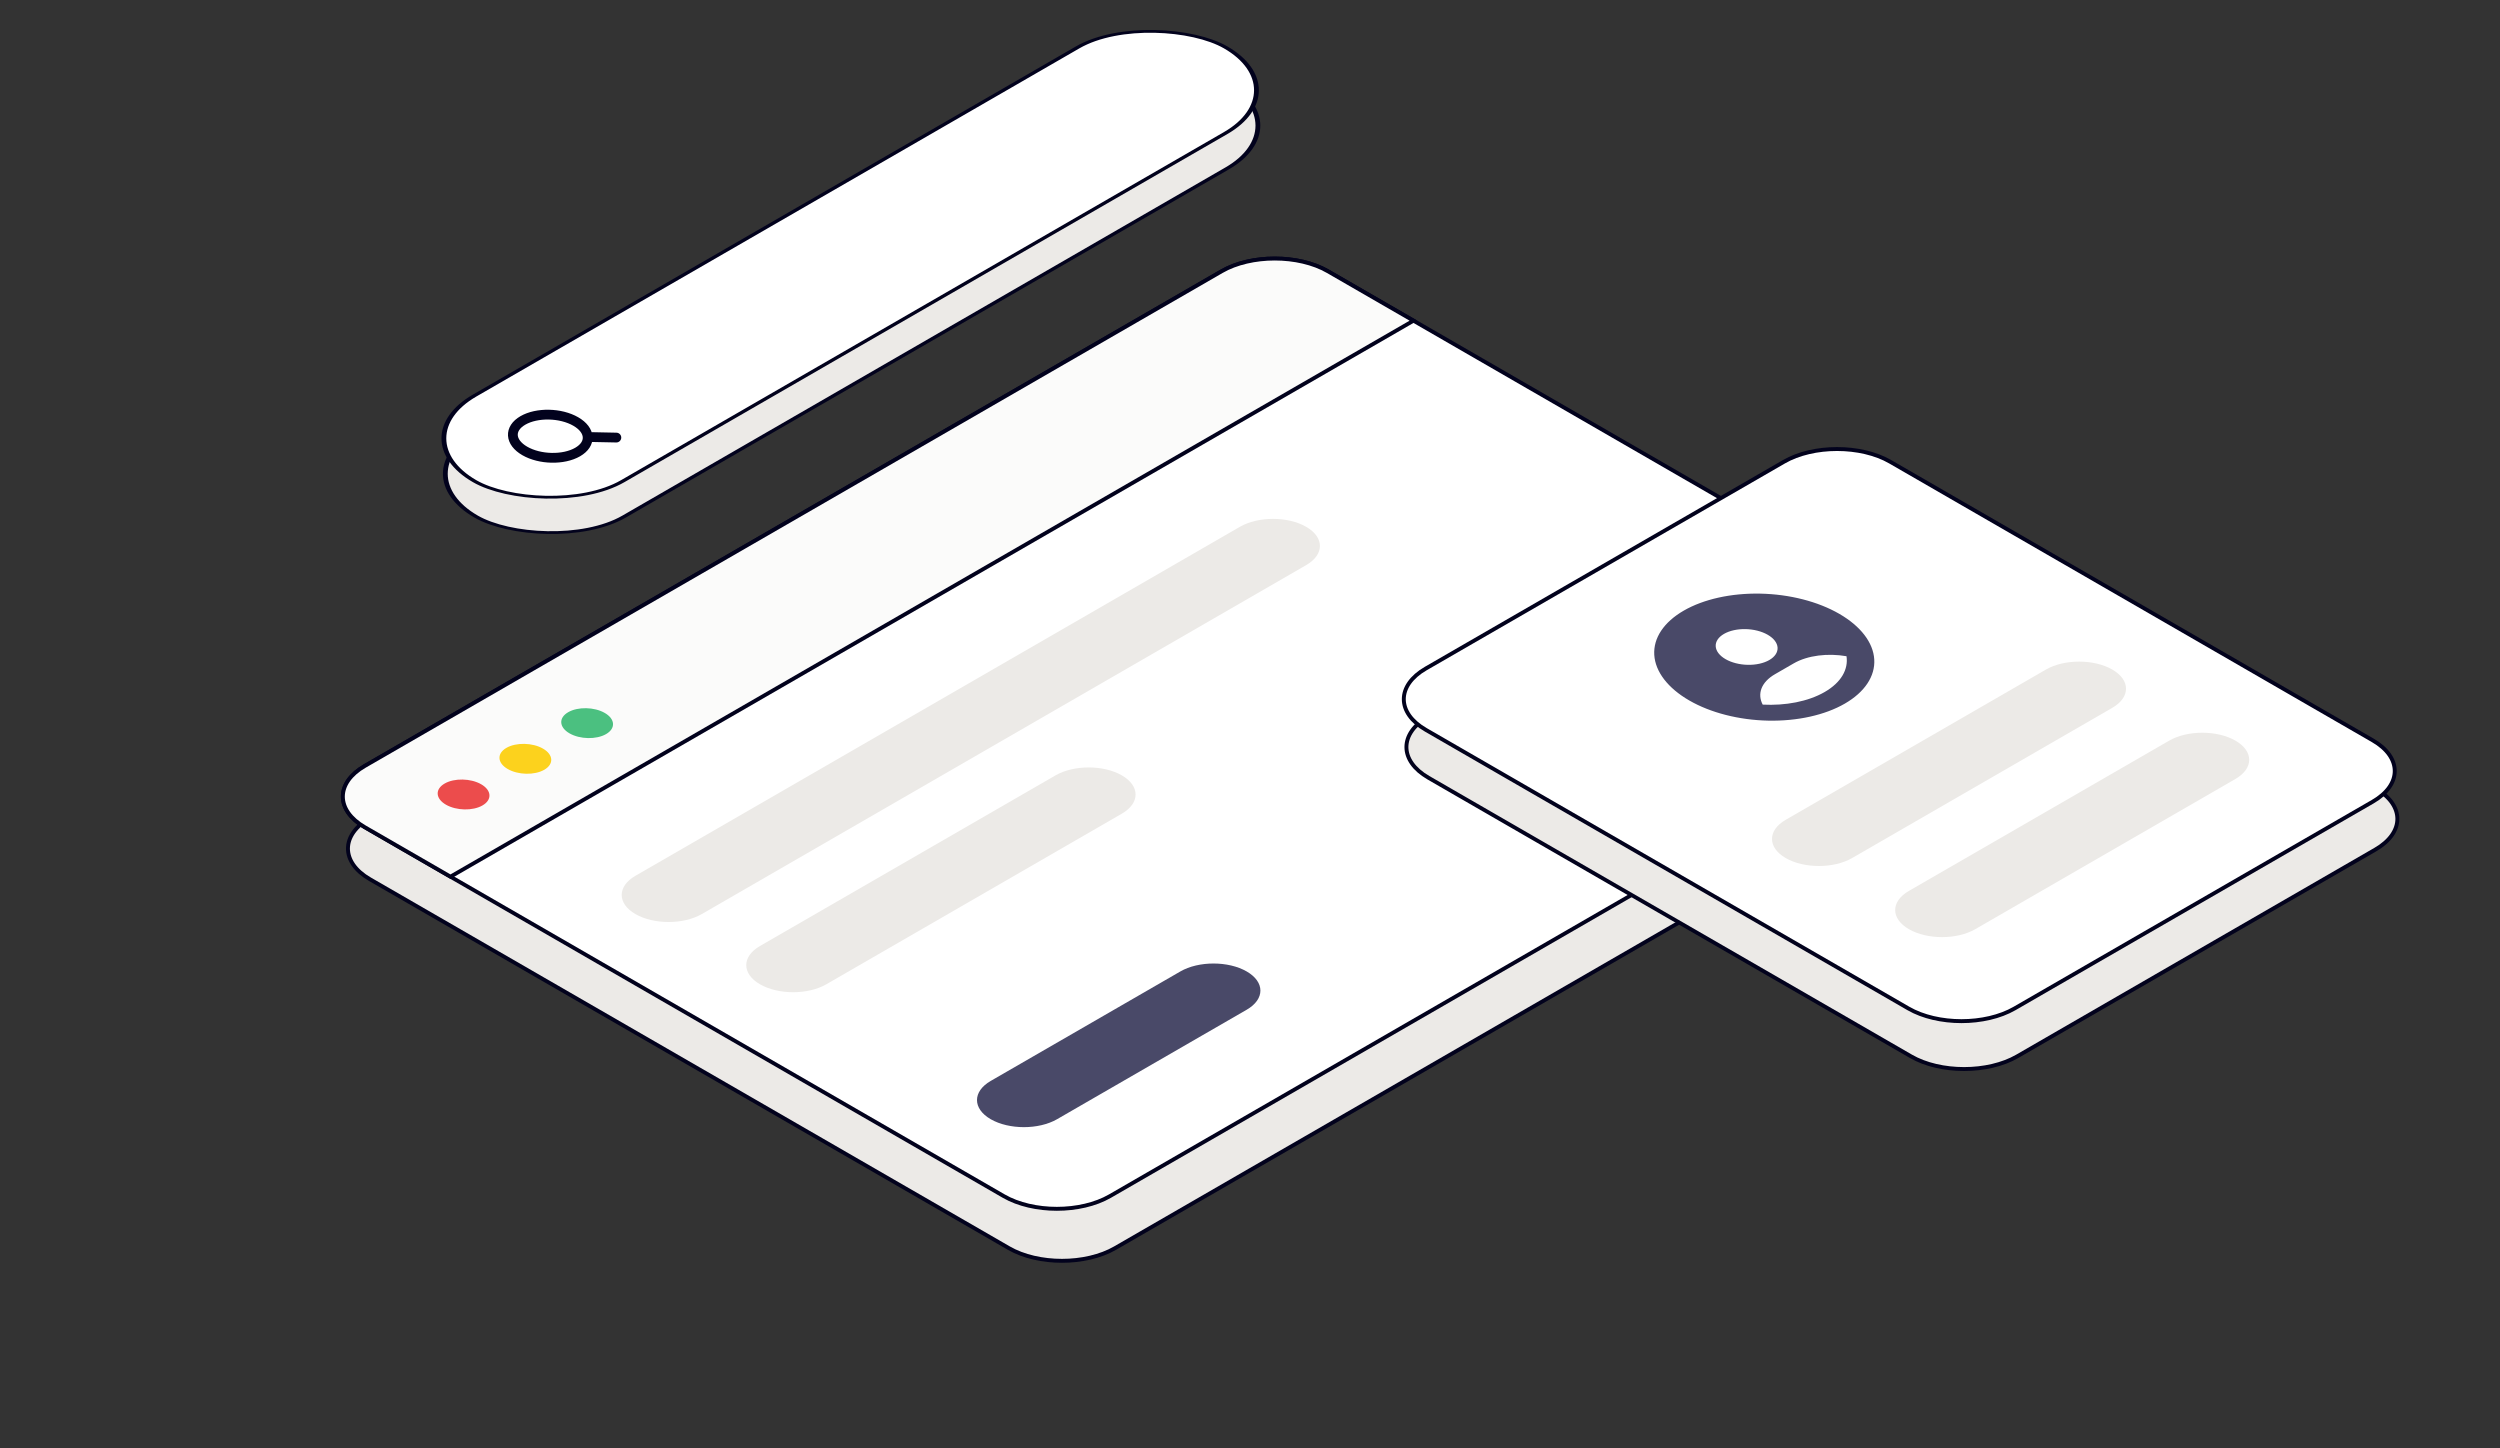 <svg width="637" height="369" viewBox="0 0 637 369" fill="none" xmlns="http://www.w3.org/2000/svg">
<rect x="0" y="0" width="637" height="369" fill="#333333" stroke="none"/>
<path d="M94.261 224.031C86.79 219.717 86.79 212.723 94.261 208.41L312.583 82.362C320.055 78.048 332.168 78.048 339.64 82.362L502.438 176.353C509.91 180.667 509.91 187.661 502.438 191.975L284.117 318.023C276.645 322.336 264.532 322.336 257.06 318.023L94.261 224.031Z" fill="#ECEAE7" stroke="#02021D"/>
<path d="M92.961 210.78C85.489 206.466 85.489 199.472 92.961 195.158L311.282 69.11C318.754 64.797 330.867 64.797 338.339 69.11L501.138 163.102C508.609 167.416 508.609 174.41 501.138 178.723L282.816 304.771C275.344 309.085 263.231 309.085 255.759 304.771L92.961 210.78Z" fill="white" stroke="#02021D"/>
<path d="M92.961 210.78C85.489 206.466 85.489 199.472 92.961 195.159L311.282 69.111C318.754 64.797 330.867 64.797 338.339 69.111L360.157 81.708L114.779 223.377L92.961 210.78Z" fill="#FBFBFA" stroke="#02021D"/>
<ellipse cx="5.193" cy="5.575" rx="5.193" ry="5.575" transform="matrix(0.866 -0.5 0.866 0.5 108.793 202.244)" fill="#EC4C4C"/>
<ellipse cx="5.193" cy="5.575" rx="5.193" ry="5.575" transform="matrix(0.866 -0.5 0.866 0.5 124.535 193.155)" fill="#FCD21D"/>
<ellipse cx="5.193" cy="5.575" rx="5.193" ry="5.575" transform="matrix(0.866 -0.5 0.866 0.5 140.277 184.067)" fill="#4BC080"/>
<path d="M161.907 232.908C157.24 230.214 157.24 225.845 161.907 223.151L315.917 134.233C320.583 131.539 328.149 131.539 332.816 134.233C337.483 136.928 337.483 141.296 332.816 143.99L178.806 232.908C174.139 235.602 166.573 235.602 161.907 232.908Z" fill="#ECEAE7"/>
<path d="M193.645 250.797C188.978 248.103 188.978 243.735 193.645 241.04L268.947 197.565C273.613 194.871 281.179 194.871 285.846 197.565C290.513 200.259 290.513 204.627 285.846 207.322L210.544 250.797C205.878 253.491 198.312 253.491 193.645 250.797Z" fill="#ECEAE7"/>
<path d="M252.438 285.177C247.771 282.482 247.771 278.114 252.438 275.42L300.754 247.525C305.421 244.83 312.987 244.83 317.653 247.525C322.32 250.219 322.32 254.587 317.653 257.281L269.337 285.177C264.671 287.871 257.105 287.871 252.438 285.177Z" fill="#494968"/>
<path d="M363.961 198.164C356.489 193.85 356.489 186.857 363.961 182.543L455.225 129.852C462.696 125.538 474.81 125.538 482.281 129.852L605.246 200.845C612.717 205.159 612.717 212.153 605.246 216.466L513.982 269.158C506.51 273.471 494.397 273.471 486.925 269.158L363.961 198.164Z" fill="#ECEAE7" stroke="#02021D"/>
<path d="M363.293 185.96C355.821 181.647 355.821 174.653 363.293 170.339L454.557 117.648C462.028 113.334 474.142 113.334 481.613 117.648L604.578 188.642C612.049 192.955 612.049 199.949 604.578 204.263L513.314 256.954C505.842 261.268 493.729 261.268 486.257 256.954L363.293 185.96Z" fill="white" stroke="#02021D"/>
<path d="M455.004 218.638C450.338 215.944 450.338 211.576 455.004 208.881L521.311 170.599C525.977 167.905 533.544 167.905 538.21 170.599C542.877 173.294 542.877 177.662 538.21 180.356L471.904 218.638C467.237 221.332 459.671 221.332 455.004 218.638Z" fill="#ECEAE7"/>
<path d="M486.391 236.758C481.724 234.064 481.724 229.695 486.391 227.001L552.698 188.719C557.364 186.025 564.93 186.025 569.597 188.719C574.264 191.413 574.264 195.782 569.597 198.476L503.29 236.758C498.624 239.452 491.058 239.452 486.391 236.758Z" fill="#ECEAE7"/>
<path d="M470.488 167.207C465.759 166.383 460.593 166.978 457.053 169.021L452.275 171.78C448.735 173.824 447.705 176.807 449.133 179.537C454.903 179.833 460.683 178.773 464.924 176.325C469.166 173.876 470.994 170.534 470.488 167.207ZM430.419 178.475C424.977 175.333 421.771 171.156 421.507 166.865C421.244 162.573 423.944 158.518 429.013 155.591C434.083 152.664 441.107 151.106 448.54 151.258C455.973 151.41 463.206 153.261 468.649 156.403C474.091 159.545 477.297 163.721 477.56 168.013C477.824 172.304 475.124 176.36 470.055 179.286C464.985 182.213 457.961 183.772 450.528 183.62C443.095 183.468 435.861 181.617 430.419 178.475ZM450.816 168.179C452.242 167.356 453.002 166.216 452.927 165.009C452.853 163.802 451.952 162.627 450.421 161.743C448.89 160.86 446.856 160.339 444.765 160.296C442.675 160.253 440.699 160.692 439.274 161.515C437.848 162.338 437.088 163.479 437.163 164.686C437.237 165.893 438.138 167.067 439.669 167.951C441.2 168.835 443.234 169.355 445.325 169.398C447.415 169.441 449.391 169.003 450.816 168.179Z" fill="#494968"/>
<rect x="0.866" width="221.018" height="43.603" rx="21.801" transform="matrix(0.866 -0.5 0.866 0.5 101.659 121.141)" fill="#ECEAE7" stroke="#02021D"/>
<rect x="0.866" width="221.018" height="43.603" rx="21.801" transform="matrix(0.866 -0.5 0.866 0.5 101.292 112.128)" fill="white" stroke="#02021D"/>
<path d="M157.048 111.495L149.723 111.345M146.706 107.399C150.558 109.623 150.771 113.105 147.184 115.177C143.596 117.248 137.564 117.125 133.713 114.901C129.861 112.677 129.647 109.195 133.235 107.123C136.823 105.052 142.854 105.175 146.706 107.399Z" stroke="#02021D" stroke-width="2.495" stroke-linecap="round" stroke-linejoin="round"/>
</svg>
